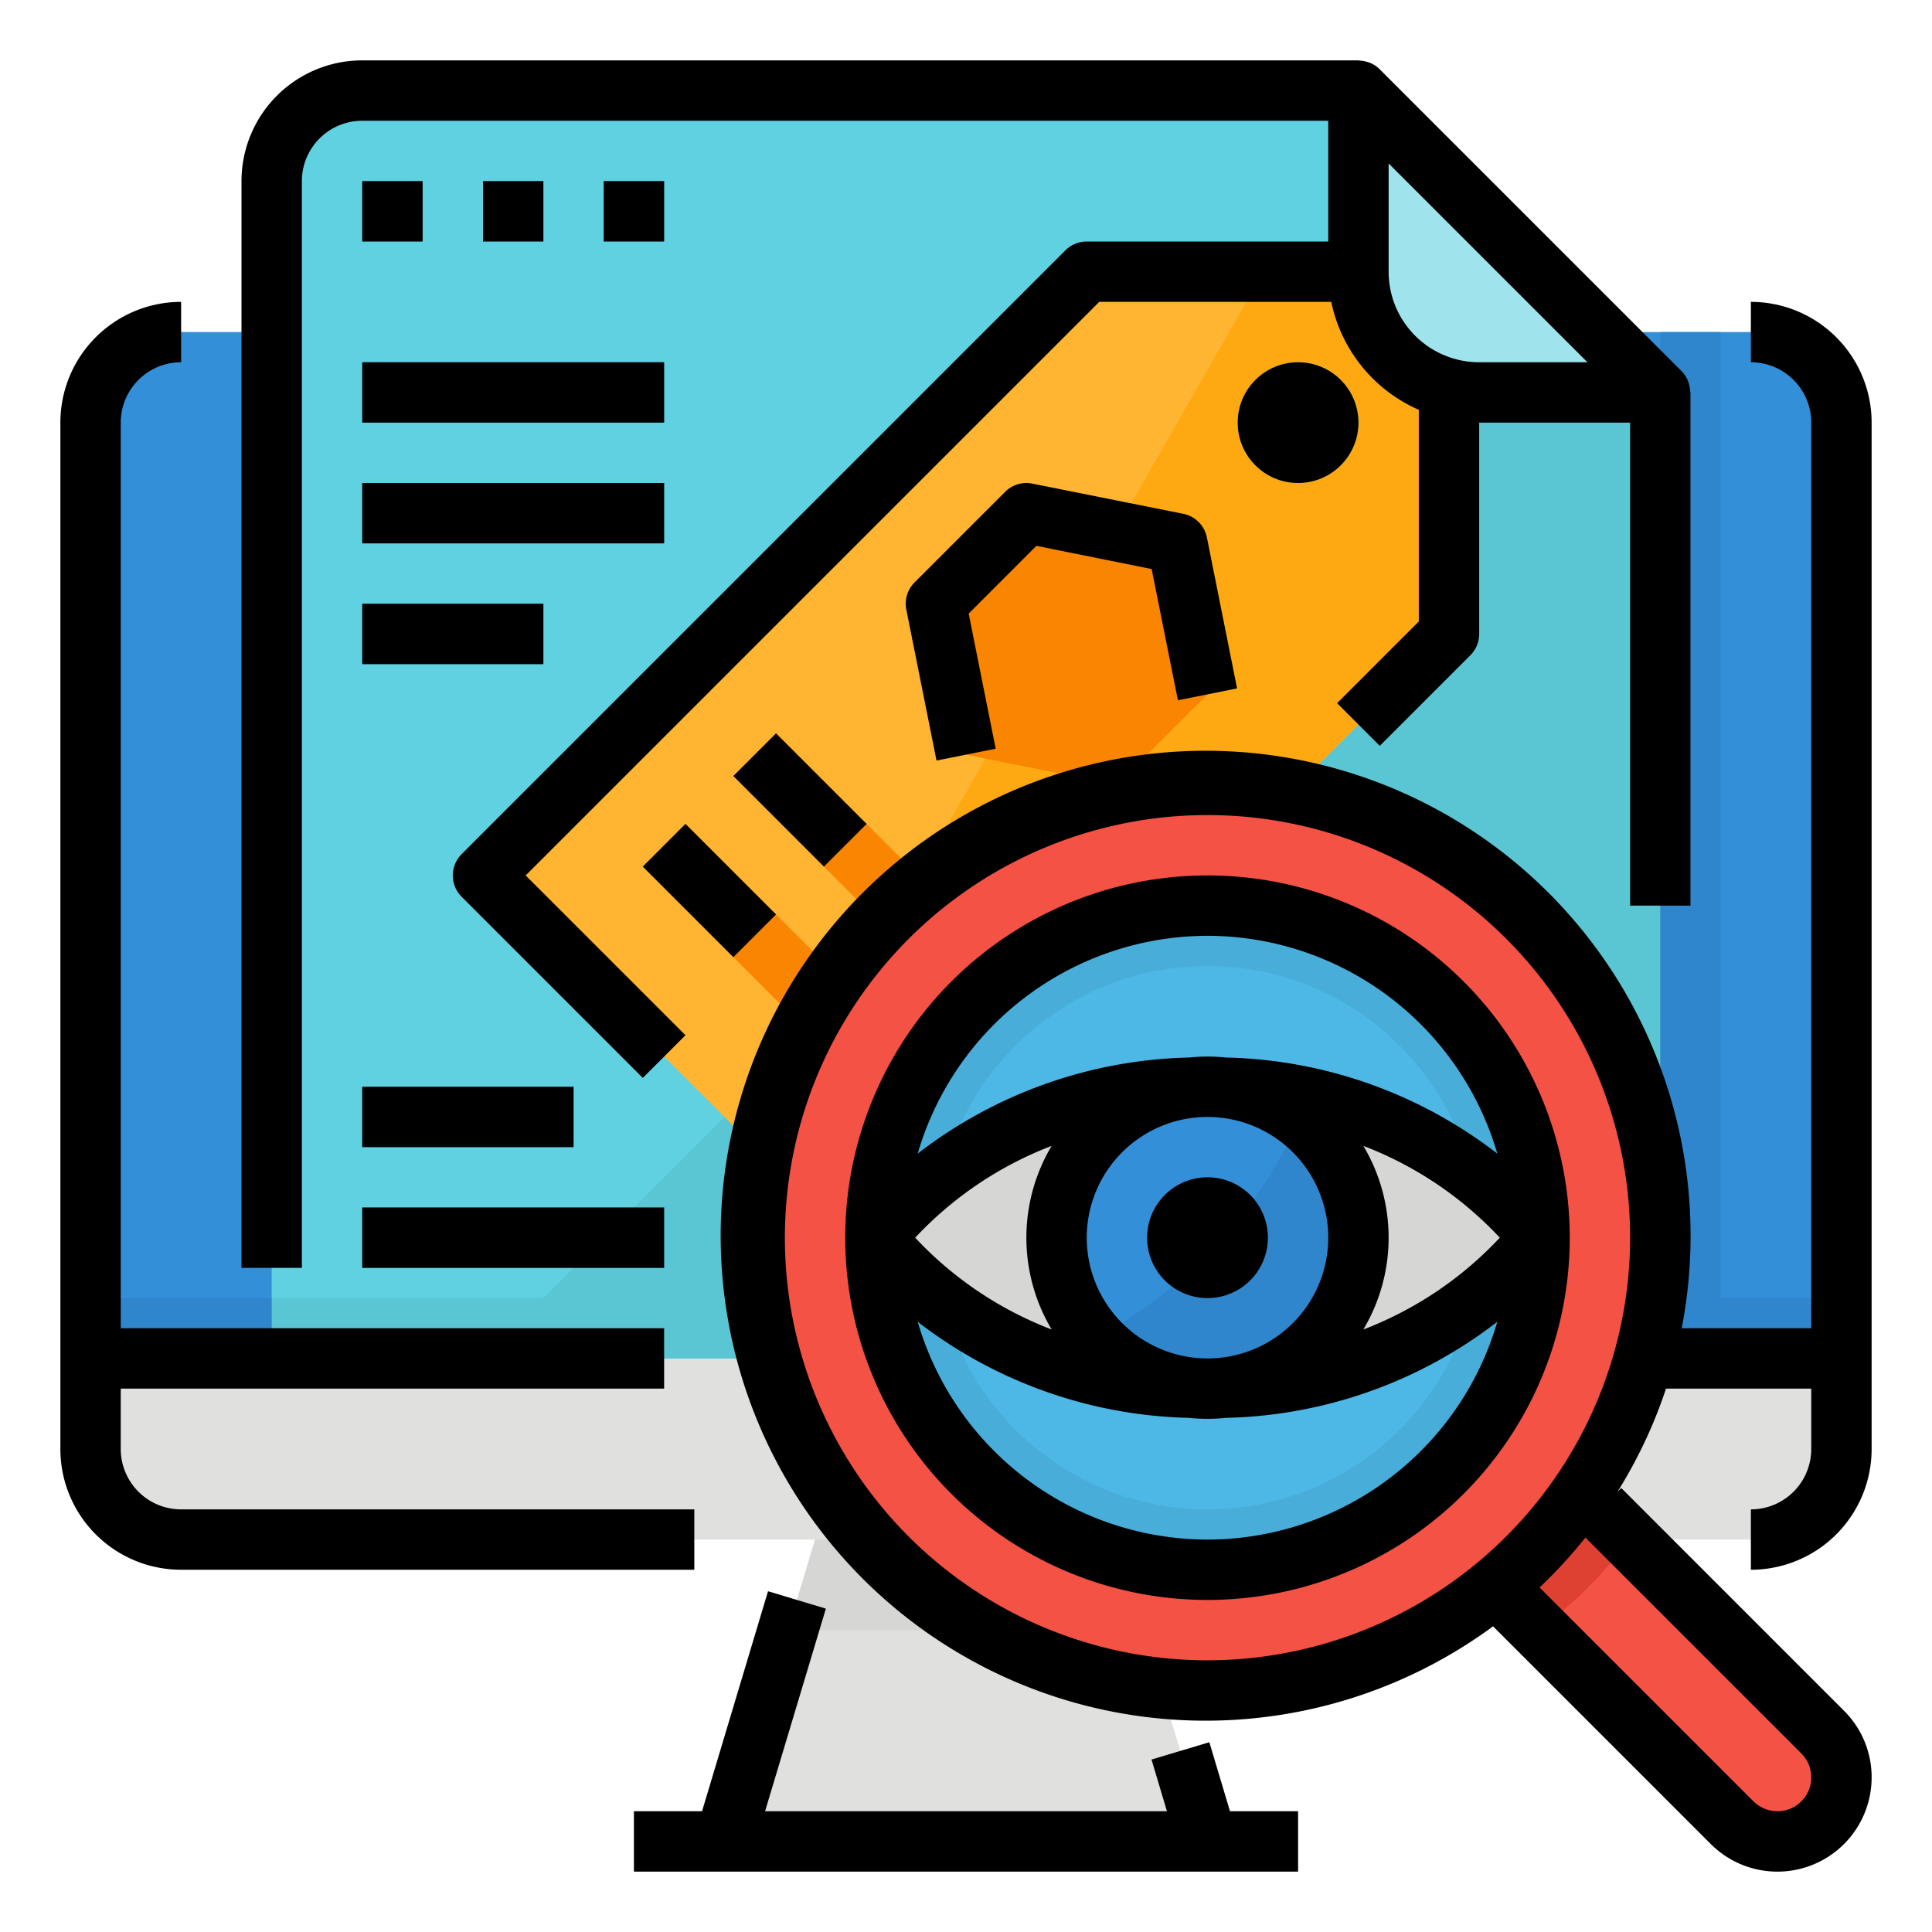 <?xml version="1.0" ?><svg viewBox="0 0 64 64" xmlns="http://www.w3.org/2000/svg"><g data-name="filled outline" id="filled_outline"><polygon points="39.7 60 37 51 27 51 24.3 60 21 60 21 62 43 62 43 60 39.7 60" style="fill:#e0e0de"/><polygon points="37.9 54 37 51 27 51 26.1 54 37.9 54" style="fill:#d6d6d4"/><path d="M53,11h5a3,3,0,0,1,3,3V45H3V14a3,3,0,0,1,3-3H9" style="fill:#348fd9"/><path d="M3,45v3a3,3,0,0,0,3,3H58a3,3,0,0,0,3-3V45Z" style="fill:#e0e0de"/><path d="M45,3H12A3,3,0,0,0,9,6V45H55V13Z" style="fill:#60d1e0"/><polygon points="16 45 55 45 55 13 51.5 9.5 16 45" style="fill:#5ac6d4"/><rect height="2" style="fill:#419bc2" width="2" x="12" y="6"/><rect height="2" style="fill:#419bc2" width="2" x="16" y="6"/><rect height="2" style="fill:#419bc2" width="2" x="20" y="6"/><polygon points="48 9 36 9 34 11 16 29 28 41 48 21 48 9" style="fill:#ffb531"/><polygon points="41.857 9 25.182 38.182 28 41 48 21 48 9 41.857 9" style="fill:#ffa912"/><path d="M43,16a2,2,0,1,1,2-2A2,2,0,0,1,43,16Zm0-2h0Z" style="fill:#60d1e0"/><rect height="9.899" style="fill:#f98500" transform="translate(-14.805 27.257) rotate(-45)" width="2" x="24.5" y="26.55"/><rect height="9.899" style="fill:#f98500" transform="translate(-11.805 28.5) rotate(-45)" width="2" x="27.5" y="23.55"/><polygon points="37 26 32 25 31 20 34 17 39 18 40 23 37 26" style="fill:#f98500"/><rect height="2" style="fill:#419bc2" width="10" x="12" y="12"/><rect height="2" style="fill:#419bc2" width="10" x="12" y="16"/><rect height="2" style="fill:#419bc2" width="6" x="12" y="20"/><rect height="2" style="fill:#419bc2" width="2" x="50" y="32"/><rect height="2" style="fill:#419bc2" width="10" x="42" y="36"/><rect height="2" style="fill:#419bc2" width="10" x="42" y="40"/><rect height="2" style="fill:#419bc2" width="6" x="42" y="32"/><rect height="2" style="fill:#419bc2" width="7" x="12" y="36"/><rect height="2" style="fill:#419bc2" width="10" x="12" y="40"/><path d="M55,13H49a4,4,0,0,1-4-4V3Z" style="fill:#9fe4ed"/><rect height="2" style="fill:#5ac6d4" width="46" x="9" y="43"/><rect height="2" style="fill:#3086cd" width="6" x="3" y="43"/><rect height="34" style="fill:#3086cd" width="2" x="55" y="11"/><rect height="2" style="fill:#3086cd" width="6" x="55" y="43"/><path d="M60.379,57.379,51,48l-3,3,9.379,9.379a2.121,2.121,0,0,0,3-3Z" style="fill:#f35244"/><path d="M53.988,50.988,51,48l-3,3,2.988,2.988A15.067,15.067,0,0,0,53.988,50.988Z" style="fill:#de4132"/><circle cx="40" cy="41" r="15" style="fill:#f35244"/><circle cx="40" cy="41" r="11" style="fill:#48add9"/><circle cx="40" cy="41" r="9" style="fill:#4db7e5"/><path d="M29,41h0c5.32-6.667,16.68-6.667,22,0h0c-5.32,6.667-16.68,6.667-22,0Z" style="fill:#d6d6d4"/><circle cx="40" cy="41" r="5" style="fill:#348fd9"/><path d="M43.048,37.062a15.162,15.162,0,0,1-6.762,7.258,4.983,4.983,0,1,0,6.762-7.258Z" style="fill:#3086cd"/><path d="M40,43a2,2,0,1,1,2-2A2,2,0,0,1,40,43Zm0-2h0Z" style="fill:#2a71ad"/><polygon points="25.442 52.712 23.256 60 21 60 21 62 24 62 40 62 43 62 43 60 40.745 60 40.061 57.713 38.145 58.287 38.657 60 25.344 60 27.358 53.288 25.442 52.712"/><path d="M57,44H55.708a16.065,16.065,0,1,0-6.248,9.874l7.212,7.212A3.121,3.121,0,0,0,62,58.879a3.1,3.1,0,0,0-.914-2.207l-7.379-7.379-.128.128A15.91,15.91,0,0,0,55.189,46H60v2a2,2,0,0,1-2,2v2a4,4,0,0,0,4-4V14a4,4,0,0,0-4-4v2a2,2,0,0,1,2,2V44Zm2.672,14.086A1.121,1.121,0,0,1,58.879,60a1.133,1.133,0,0,1-.793-.328L51,52.587a16.059,16.059,0,0,0,1.519-1.653ZM40,55A14,14,0,1,1,54,41,14.015,14.015,0,0,1,40,55Z"/><path d="M6,52H23V50H6a2,2,0,0,1-2-2V46H22V44H4V14a2,2,0,0,1,2-2V10a4,4,0,0,0-4,4V48A4,4,0,0,0,6,52Z"/><path d="M10,6a2,2,0,0,1,2-2H44V8H36a1,1,0,0,0-.707.293l-20,20a1,1,0,0,0,0,1.414l6,6,1.414-1.414L17.414,29l19-19H44.1A5.014,5.014,0,0,0,47,13.576v7.01l-2.707,2.707,1.414,1.414,3-3A1,1,0,0,0,49,21V14h5V30h2V13c0-.021-.011-.04-.012-.061a1,1,0,0,0-.052-.26c-.011-.032-.019-.062-.033-.093a1,1,0,0,0-.2-.293l-10-10a1,1,0,0,0-.291-.2.912.912,0,0,0-.1-.035,1,1,0,0,0-.248-.05C45.044,2.012,45.023,2,45,2H12A4,4,0,0,0,8,6V42h2Zm42.586,6H49a3,3,0,0,1-3-3V5.414Z"/><rect height="2" width="2" x="12" y="6"/><rect height="2" width="2" x="16" y="6"/><rect height="2" width="2" x="20" y="6"/><circle cx="43" cy="14" r="2"/><rect height="4.243" transform="translate(-13.977 25.257) rotate(-45)" width="2" x="22.5" y="27.379"/><rect height="4.243" transform="translate(-10.977 26.5) rotate(-45)" width="2" x="25.5" y="24.379"/><path d="M38.15,18.85l.87,4.346,1.96-.392-1-5a1,1,0,0,0-.784-.784l-5-1a.994.994,0,0,0-.9.273l-3,3a1,1,0,0,0-.273.9l1,5,1.96-.392-.894-4.475,2.243-2.244Z"/><rect height="2" width="10" x="12" y="12"/><rect height="2" width="10" x="12" y="16"/><rect height="2" width="6" x="12" y="20"/><rect height="2" width="7" x="12" y="36"/><rect height="2" width="10" x="12" y="40"/><path d="M52,41a12,12,0,0,0-24,0v0a12,12,0,0,0,24,0ZM36,41a4,4,0,1,1,4,4A4,4,0,0,1,36,41Zm-1.163,3.041A12.116,12.116,0,0,1,30.317,41a12.116,12.116,0,0,1,4.52-3.041,5.943,5.943,0,0,0,0,6.082Zm10.326-6.082A12.116,12.116,0,0,1,49.683,41a12.116,12.116,0,0,1-4.52,3.041,5.943,5.943,0,0,0,0-6.082ZM40,31a10.011,10.011,0,0,1,9.6,7.215,15.251,15.251,0,0,0-8.978-3.183,6,6,0,0,0-1.238,0A15.251,15.251,0,0,0,30.4,38.215,10.011,10.011,0,0,1,40,31Zm0,20a10.011,10.011,0,0,1-9.6-7.215,15.251,15.251,0,0,0,8.978,3.183,6,6,0,0,0,1.238,0A15.251,15.251,0,0,0,49.6,43.785,10.011,10.011,0,0,1,40,51Z"/><circle cx="40" cy="41" r="2"/></g></svg>